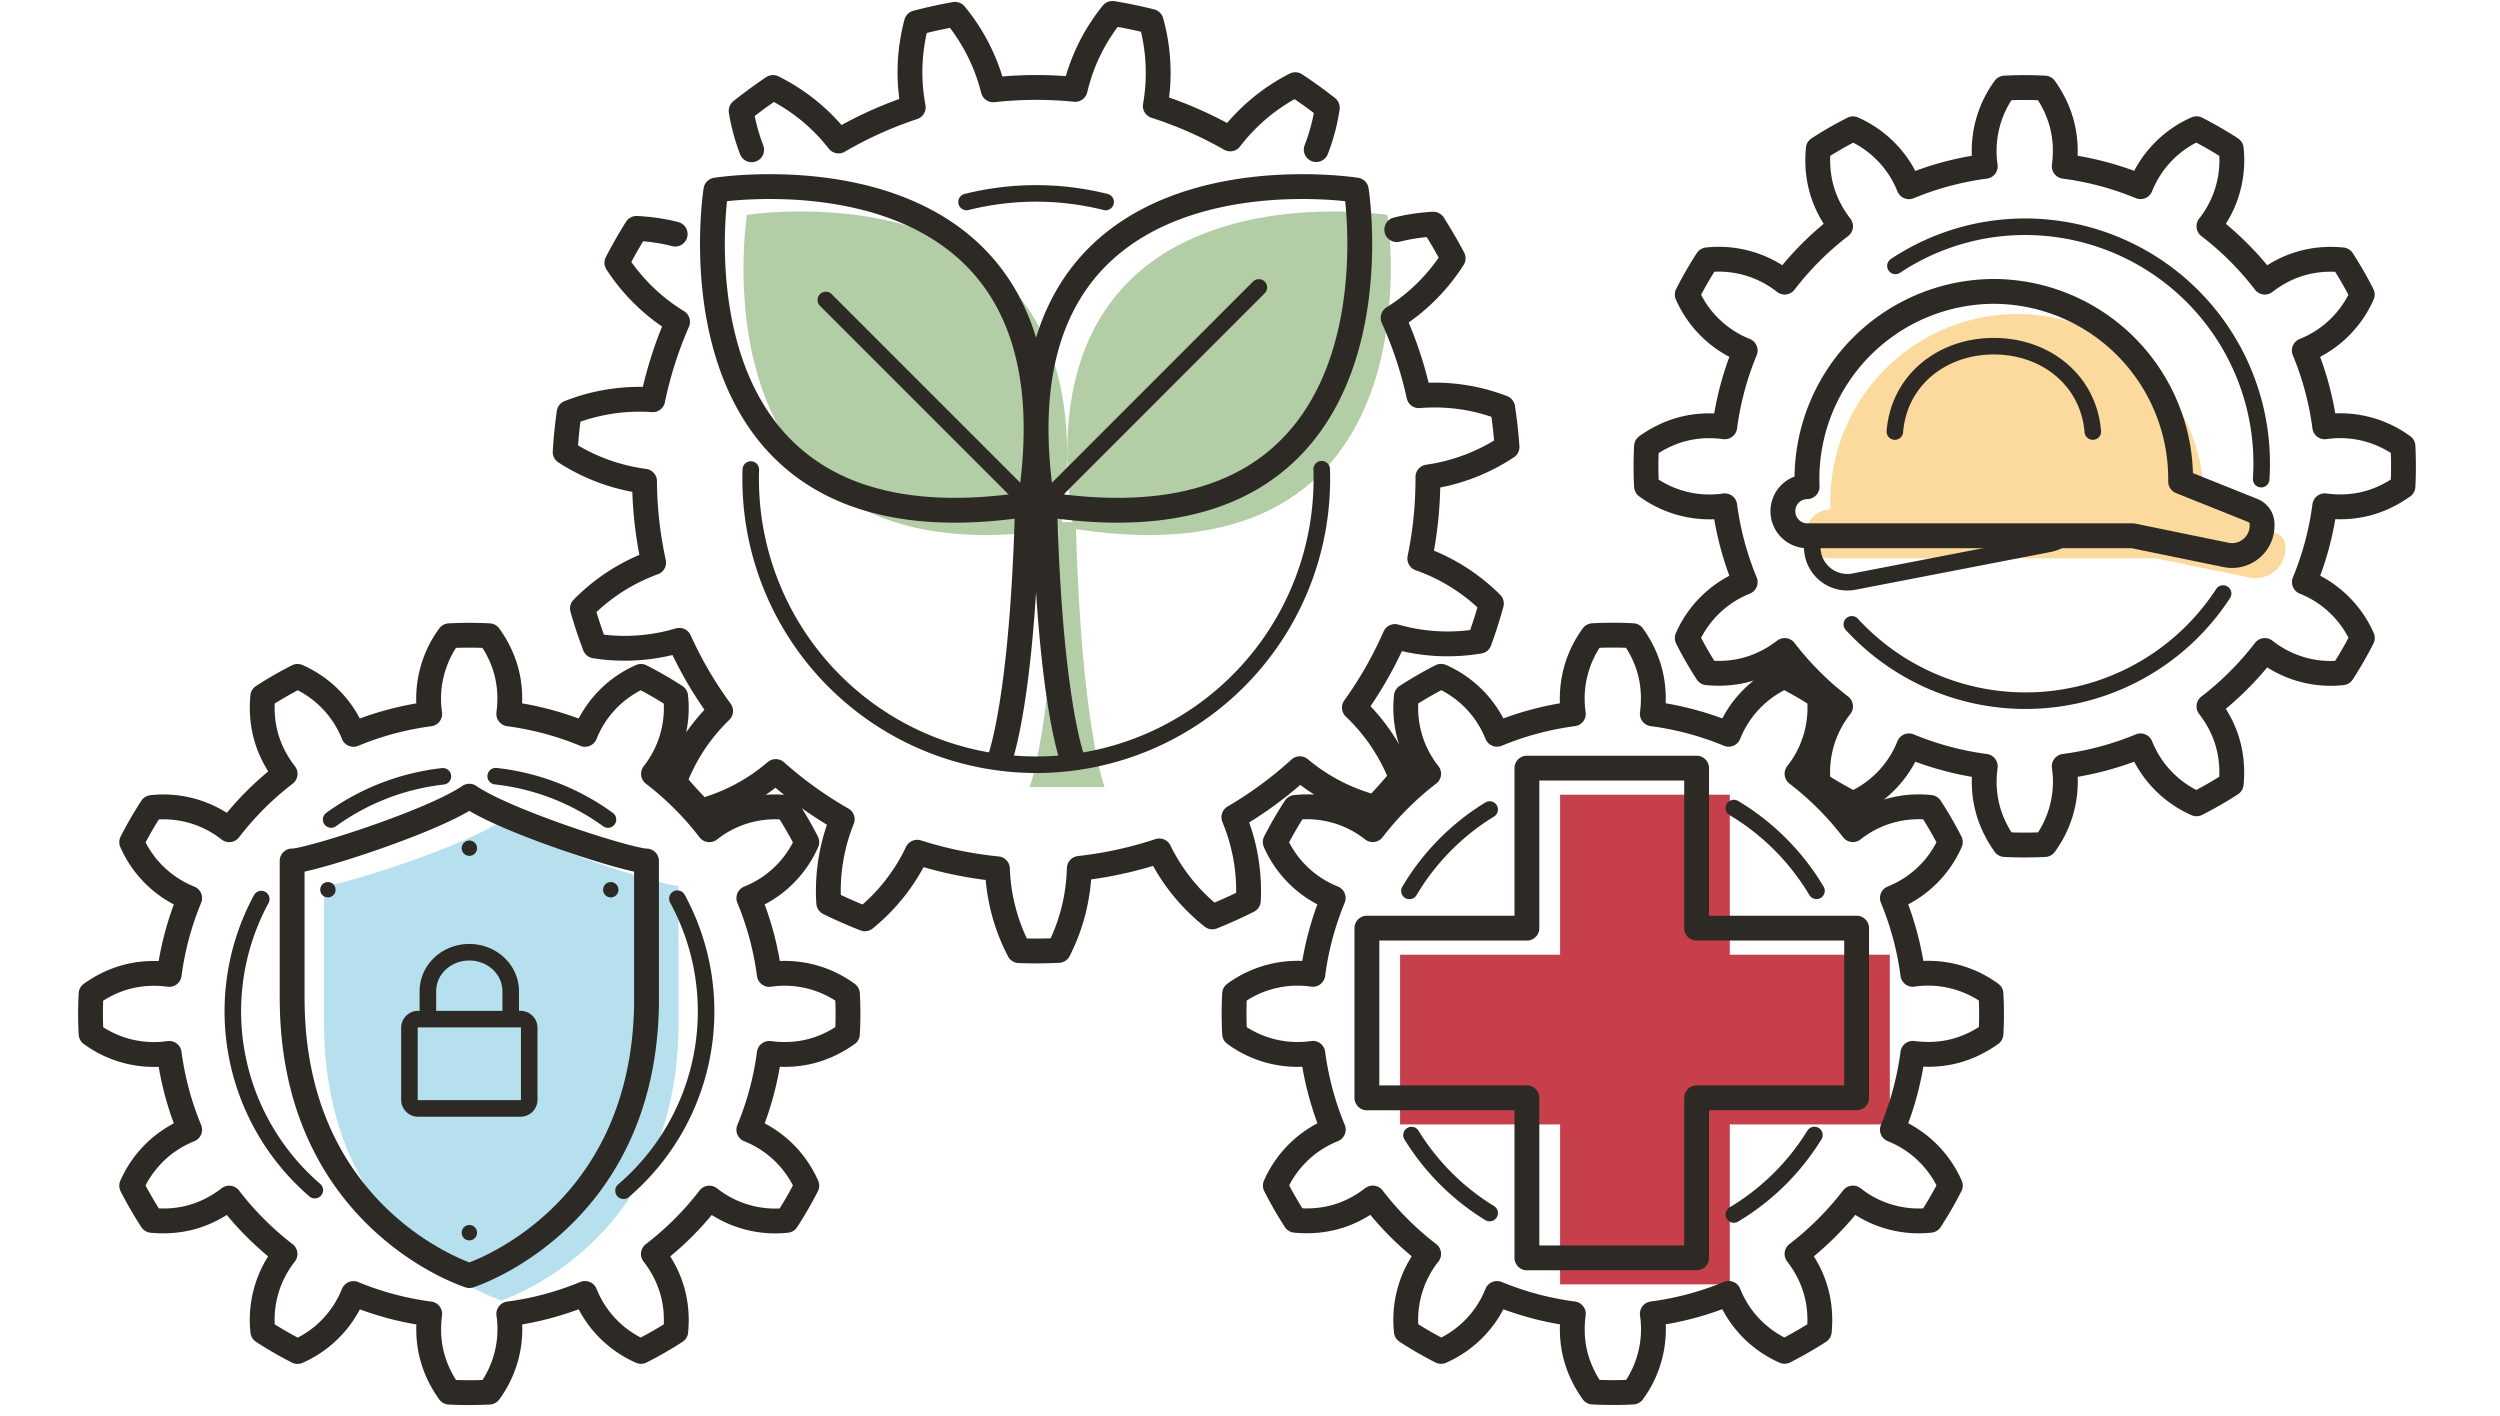 <?xml version="1.0" encoding="UTF-8"?>
<svg xmlns="http://www.w3.org/2000/svg" fill="none" stroke-linecap="round" stroke-linejoin="round" viewBox="0 0 302 171">
  <g fill-opacity=".85">
    <path fill="#8fcfe4" fill-opacity=".65" d="M39.14 107.01c2.08-.01 16.94-4.76 21.4-7.83 4.47 3.07 19.34 7.82 21.42 7.83v17.41c-.46 26.09-21.41 32.67-21.41 32.67s-20.95-6.58-21.4-32.67l-.01-.85V107Z"></path>
    <path fill="#a6c498" d="M127.85 63.92c-44.77 6.86-37.62-37.96-37.62-37.96s44.48-7.1 38.04 37.11h1.28c-6.44-44.2 38.04-37.11 38.04-37.11s7.15 44.82-37.62 37.96c.67 23.8 3.46 31.16 3.46 31.16h-9.04s2.78-7.36 3.46-31.16Z"></path>
    <path fill="#be1e2d" d="M228.29 115.33v20.5h-19.33v19.32h-20.5v-19.32h-19.33v-20.5h19.33V96h20.5v19.33h19.33Z"></path>
    <path fill="#fbd38d" d="M260.46 67.45H221a2.97 2.97 0 0 1 0-5.93h.13l-.02-.86a22.66 22.66 0 0 1 22.57-22.73 22.66 22.66 0 0 1 22.58 22.73v.24l8.73 3.5c.67.28 1.1.93 1.1 1.65v.18a3.62 3.62 0 0 1-4.32 3.54l-11.3-2.32Z"></path>
  </g>
  <g stroke="#2d2a26">
    <path stroke-width="3" d="M90.8 18.09c-.58-1.5-1-3.07-1.27-4.7a62.23 62.23 0 0 1 3.85-2.82 23.09 23.09 0 0 1 7.92 6.46 47.29 47.29 0 0 1 9.02-4.07c-.64-3.43-.5-6.84.39-10.21 1.54-.4 3.1-.75 4.66-1.02a23.1 23.1 0 0 1 4.61 9.12c3.29-.36 6.6-.38 9.9-.05.8-3.4 2.31-6.45 4.5-9.18a58 58 0 0 1 4.68.97 23.1 23.1 0 0 1 .5 10.21 47.66 47.66 0 0 1 9.05 3.98 23.08 23.08 0 0 1 7.86-6.55 55.8 55.8 0 0 1 3.87 2.79 23.27 23.27 0 0 1-1.34 5.05m9.73 9.67a23 23 0 0 1 4.41-.66 57.3 57.3 0 0 1 2.4 4.12 23.08 23.08 0 0 1-7.25 7.2 47.32 47.32 0 0 1 3.11 9.4c3.48-.28 6.86.2 10.12 1.45.24 1.57.42 3.15.53 4.74a23.09 23.09 0 0 1-9.56 3.63c.02 3.3-.31 6.6-.98 9.85a23.08 23.08 0 0 1 8.65 5.44c-.42 1.54-.9 3.05-1.45 4.55a23.1 23.1 0 0 1-10.2-.57 47.34 47.34 0 0 1-4.9 8.59 23.1 23.1 0 0 1 5.68 8.5c-1 1.23-2.07 2.41-3.17 3.56a23.1 23.1 0 0 1-9.1-4.68 47.31 47.31 0 0 1-7.97 5.86 23.09 23.09 0 0 1 1.75 10.08 57.19 57.19 0 0 1-4.35 1.96 23.1 23.1 0 0 1-6.41-7.97 47.33 47.33 0 0 1-9.66 2.11c-.1 3.5-.93 6.8-2.5 9.91-1.6.08-3.2.09-4.78.03a23.1 23.1 0 0 1-2.61-9.89 47 47 0 0 1-9.69-2 23.08 23.08 0 0 1-6.32 8.04 56.97 56.97 0 0 1-4.37-1.92 23.1 23.1 0 0 1 1.63-10.1 47.23 47.23 0 0 1-8.03-5.77 23.08 23.08 0 0 1-9.04 4.78 57.12 57.12 0 0 1-3.22-3.53 23.1 23.1 0 0 1 5.6-8.56 47.37 47.37 0 0 1-4.99-8.54 23.09 23.09 0 0 1-10.2.68 56.8 56.8 0 0 1-1.5-4.53 23.1 23.1 0 0 1 8.6-5.54 47.3 47.3 0 0 1-1.1-9.83 23.08 23.08 0 0 1-9.59-3.53c.1-1.59.25-3.17.48-4.75a23.1 23.1 0 0 1 10.1-1.56c.67-3.24 1.68-6.4 3-9.42a23.1 23.1 0 0 1-7.33-7.13c.73-1.41 1.52-2.8 2.37-4.15 1.6.08 3.16.3 4.67.69m82.28-5.32s-45.02-7.18-37.92 37.92c45.1 7.1 37.92-37.92 37.92-37.92Zm-77.36 0s45.02-7.18 37.92 37.92c-45.1 7.1-37.92-37.92-37.92-37.92Zm42.96 68.43c-.7-2.25-2.72-10.35-3.25-30.47h-2.07c-.53 20.53-2.62 28.55-3.28 30.6m-85.55 12.49c2.07-.01 16.94-4.76 21.4-7.83 4.47 3.07 19.34 7.82 21.41 7.83v17.41c-.45 26.09-21.4 32.67-21.4 32.67s-20.96-6.58-21.4-32.67l-.01-.85V104ZM59.1 76.8a45.89 45.89 0 0 0-4.83 0 12.84 12.84 0 0 0-2.36 9.44 36.58 36.58 0 0 0-9.21 2.47 12.84 12.84 0 0 0-6.76-7 45.8 45.8 0 0 0-4.2 2.42c-.32 3.47.57 6.59 2.7 9.35a36.56 36.56 0 0 0-6.75 6.75 12.84 12.84 0 0 0-9.36-2.68 45.68 45.68 0 0 0-2.42 4.18 12.84 12.84 0 0 0 7 6.76 36.57 36.57 0 0 0-2.47 9.22c-3.45-.45-6.6.33-9.44 2.35a45.34 45.34 0 0 0 0 4.84 12.84 12.84 0 0 0 9.44 2.35 36.57 36.57 0 0 0 2.47 9.22 12.84 12.84 0 0 0-7 6.76 45.68 45.68 0 0 0 2.42 4.19c3.47.33 6.59-.56 9.36-2.69a36.56 36.56 0 0 0 6.74 6.75 12.84 12.84 0 0 0-2.68 9.36 45.8 45.8 0 0 0 4.19 2.42 12.84 12.84 0 0 0 6.76-7 36.58 36.58 0 0 0 9.21 2.46c-.45 3.46.33 6.6 2.36 9.45 1.6.08 3.22.08 4.83 0a12.84 12.84 0 0 0 2.36-9.45 36.57 36.57 0 0 0 9.21-2.47 12.84 12.84 0 0 0 6.76 7 46.07 46.07 0 0 0 4.2-2.41c.33-3.47-.57-6.6-2.7-9.36a36.57 36.57 0 0 0 6.76-6.75 12.83 12.83 0 0 0 9.35 2.69 45.92 45.92 0 0 0 2.42-4.19 12.84 12.84 0 0 0-7-6.76 36.53 36.53 0 0 0 2.47-9.22c3.45.46 6.6-.33 9.44-2.35.09-1.61.09-3.23 0-4.84a12.84 12.84 0 0 0-9.44-2.35 36.53 36.53 0 0 0-2.47-9.22 12.84 12.84 0 0 0 7-6.76 45.92 45.92 0 0 0-2.42-4.18 12.8 12.8 0 0 0-9.35 2.68 36.57 36.57 0 0 0-6.75-6.75 12.84 12.84 0 0 0 2.68-9.35 46.07 46.07 0 0 0-4.19-2.42 12.84 12.84 0 0 0-6.76 7 36.57 36.57 0 0 0-9.21-2.47c.45-3.46-.33-6.6-2.36-9.44Zm165.18 35.32v20.5h-19.33v19.33h-20.5v-19.33h-19.33v-20.5h19.33V92.79h20.5v19.33h19.33Zm-27.03-35.33a45.89 45.89 0 0 0-4.84 0 12.84 12.84 0 0 0-2.35 9.44 36.58 36.58 0 0 0-9.22 2.47 12.84 12.84 0 0 0-6.76-7 45.8 45.8 0 0 0-4.19 2.42 12.8 12.8 0 0 0 2.69 9.35 36.56 36.56 0 0 0-6.75 6.75 12.84 12.84 0 0 0-9.36-2.68 45.68 45.68 0 0 0-2.42 4.18 12.84 12.84 0 0 0 7 6.76 36.53 36.53 0 0 0-2.46 9.22 12.9 12.9 0 0 0-9.45 2.35 45.87 45.87 0 0 0 0 4.84 12.84 12.84 0 0 0 9.45 2.35 36.53 36.53 0 0 0 2.47 9.22 12.84 12.84 0 0 0-7 6.76 45.68 45.68 0 0 0 2.41 4.19c3.47.33 6.6-.56 9.36-2.69a36.56 36.56 0 0 0 6.75 6.75 12.84 12.84 0 0 0-2.69 9.36 45.8 45.8 0 0 0 4.19 2.42 12.84 12.84 0 0 0 6.76-7 36.58 36.58 0 0 0 9.22 2.46c-.46 3.46.33 6.6 2.35 9.45 1.61.08 3.23.08 4.84 0a12.84 12.84 0 0 0 2.35-9.45 36.57 36.57 0 0 0 9.22-2.47 12.84 12.84 0 0 0 6.76 7 45.94 45.94 0 0 0 4.19-2.41c.33-3.47-.57-6.6-2.69-9.36a36.57 36.57 0 0 0 6.75-6.75 12.83 12.83 0 0 0 9.35 2.69 45.92 45.92 0 0 0 2.42-4.19 12.84 12.84 0 0 0-7-6.76 36.53 36.53 0 0 0 2.47-9.22c3.46.46 6.6-.33 9.44-2.35.09-1.61.09-3.23 0-4.84a12.84 12.84 0 0 0-9.44-2.35 36.53 36.53 0 0 0-2.47-9.22 12.84 12.84 0 0 0 7-6.76 45.92 45.92 0 0 0-2.42-4.18 12.8 12.8 0 0 0-9.35 2.68 36.57 36.57 0 0 0-6.75-6.75 12.84 12.84 0 0 0 2.69-9.35 45.94 45.94 0 0 0-4.2-2.42 12.84 12.84 0 0 0-6.75 7 36.57 36.57 0 0 0-9.22-2.47c.45-3.46-.33-6.6-2.35-9.44Zm60.39-12.07h-39.47a2.97 2.97 0 0 1 0-5.93h.13l-.02-.87a22.66 22.66 0 0 1 22.57-22.72 22.66 22.66 0 0 1 22.57 22.72v.25l8.73 3.5c.68.28 1.11.93 1.11 1.65v.18a3.62 3.62 0 0 1-4.32 3.54l-11.3-2.32Zm-10.63-54.08a45.87 45.87 0 0 0-4.84 0 12.84 12.84 0 0 0-2.35 9.45 36.57 36.57 0 0 0-9.22 2.47 12.84 12.84 0 0 0-6.76-7 45.92 45.92 0 0 0-4.19 2.41c-.33 3.47.56 6.6 2.69 9.36a36.53 36.53 0 0 0-6.75 6.75 12.84 12.84 0 0 0-9.36-2.69 46.07 46.07 0 0 0-2.41 4.19 12.84 12.84 0 0 0 7 6.76 36.57 36.57 0 0 0-2.47 9.22c-3.46-.46-6.6.33-9.45 2.35a45.34 45.34 0 0 0 0 4.84 12.84 12.84 0 0 0 9.45 2.35 36.57 36.57 0 0 0 2.47 9.22 12.84 12.84 0 0 0-7 6.76 45.92 45.92 0 0 0 2.41 4.19c3.47.33 6.6-.57 9.36-2.69a36.53 36.53 0 0 0 6.75 6.75 12.84 12.84 0 0 0-2.69 9.36c1.36.87 2.75 1.68 4.2 2.41a12.84 12.84 0 0 0 6.75-7 36.57 36.57 0 0 0 9.22 2.47c-.46 3.46.33 6.6 2.35 9.45 1.61.08 3.23.08 4.84 0a12.84 12.84 0 0 0 2.35-9.45 36.57 36.57 0 0 0 9.22-2.47 12.84 12.84 0 0 0 6.76 7 46.07 46.07 0 0 0 4.19-2.41c.33-3.48-.56-6.6-2.69-9.36a36.53 36.53 0 0 0 6.75-6.75 12.84 12.84 0 0 0 9.36 2.69 45.92 45.92 0 0 0 2.42-4.2 12.84 12.84 0 0 0-7-6.75 36.57 36.57 0 0 0 2.46-9.22c3.46.46 6.6-.33 9.45-2.35.08-1.61.08-3.23 0-4.84a12.84 12.84 0 0 0-9.45-2.35 36.57 36.57 0 0 0-2.47-9.22 12.84 12.84 0 0 0 7-6.76 46.07 46.07 0 0 0-2.41-4.19c-3.47-.33-6.6.56-9.36 2.69a36.54 36.54 0 0 0-6.75-6.75 12.84 12.84 0 0 0 2.69-9.36 46.07 46.07 0 0 0-4.19-2.42 12.84 12.84 0 0 0-6.76 7 36.57 36.57 0 0 0-9.22-2.46c.46-3.46-.33-6.6-2.35-9.45Z"></path>
    <path stroke-width="2" d="M90.7 56.72c-.02.44-.03.9-.02 1.34a34.52 34.52 0 0 0 34.68 34.32 34.52 34.52 0 0 0 34.3-35.7m-26.1-32.28a34.6 34.6 0 0 0-16.8 0m35.31 10.32-26.15 26.16h-1.52L99.76 36.24M38.03 143.77a28.5 28.5 0 0 1-6.47-35.16m50.27-.05a28.5 28.5 0 0 1-6.51 35.28M59.88 93.76A28.4 28.4 0 0 1 73.44 99M40 99a28.4 28.4 0 0 1 13.5-5.22m10.43 30.38c0-.58-.47-1.05-1.05-1.05H50.51c-.58 0-1.05.47-1.05 1.05v8.7c0 .57.47 1.04 1.05 1.04h12.37c.58 0 1.05-.47 1.05-1.04v-8.7Zm-12.24-1.05v-3.38c0-2.6 2.24-4.7 5-4.7s5 2.1 5 4.7l.01 3.38m108.56-15.49a28.74 28.74 0 0 1 9.69-9.83m29.5-.18c4.1 2.45 7.54 5.9 9.98 10m-.25 29.5a28.76 28.76 0 0 1-9.73 9.6m-29.5-.17a28.75 28.75 0 0 1-9.44-9.42m48.56-72.38h30.49a4.5 4.5 0 0 1-2 .95L224 70.25a4.24 4.24 0 0 1-5.03-3.52l-.01-.07a4.6 4.6 0 0 1 .11-1.92Zm54.08-6.86a28.6 28.6 0 0 0-28.62-30.49 28.29 28.29 0 0 0-15.56 4.73m-5.27 43.3a28.48 28.48 0 0 0 44.85-3.72M228.9 52.13c.5-6.18 5.66-10.31 11.95-10.31 6.3 0 11.45 4.13 11.96 10.31"></path>
  </g>
  <g fill="#2d2a26">
    <circle cx="56.7" cy="102.46" r=".93"></circle>
    <circle cx="39.61" cy="107.48" r=".93"></circle>
    <circle cx="73.78" cy="107.48" r=".93"></circle>
    <circle cx="56.7" cy="148.91" r=".93"></circle>
  </g>
</svg>
